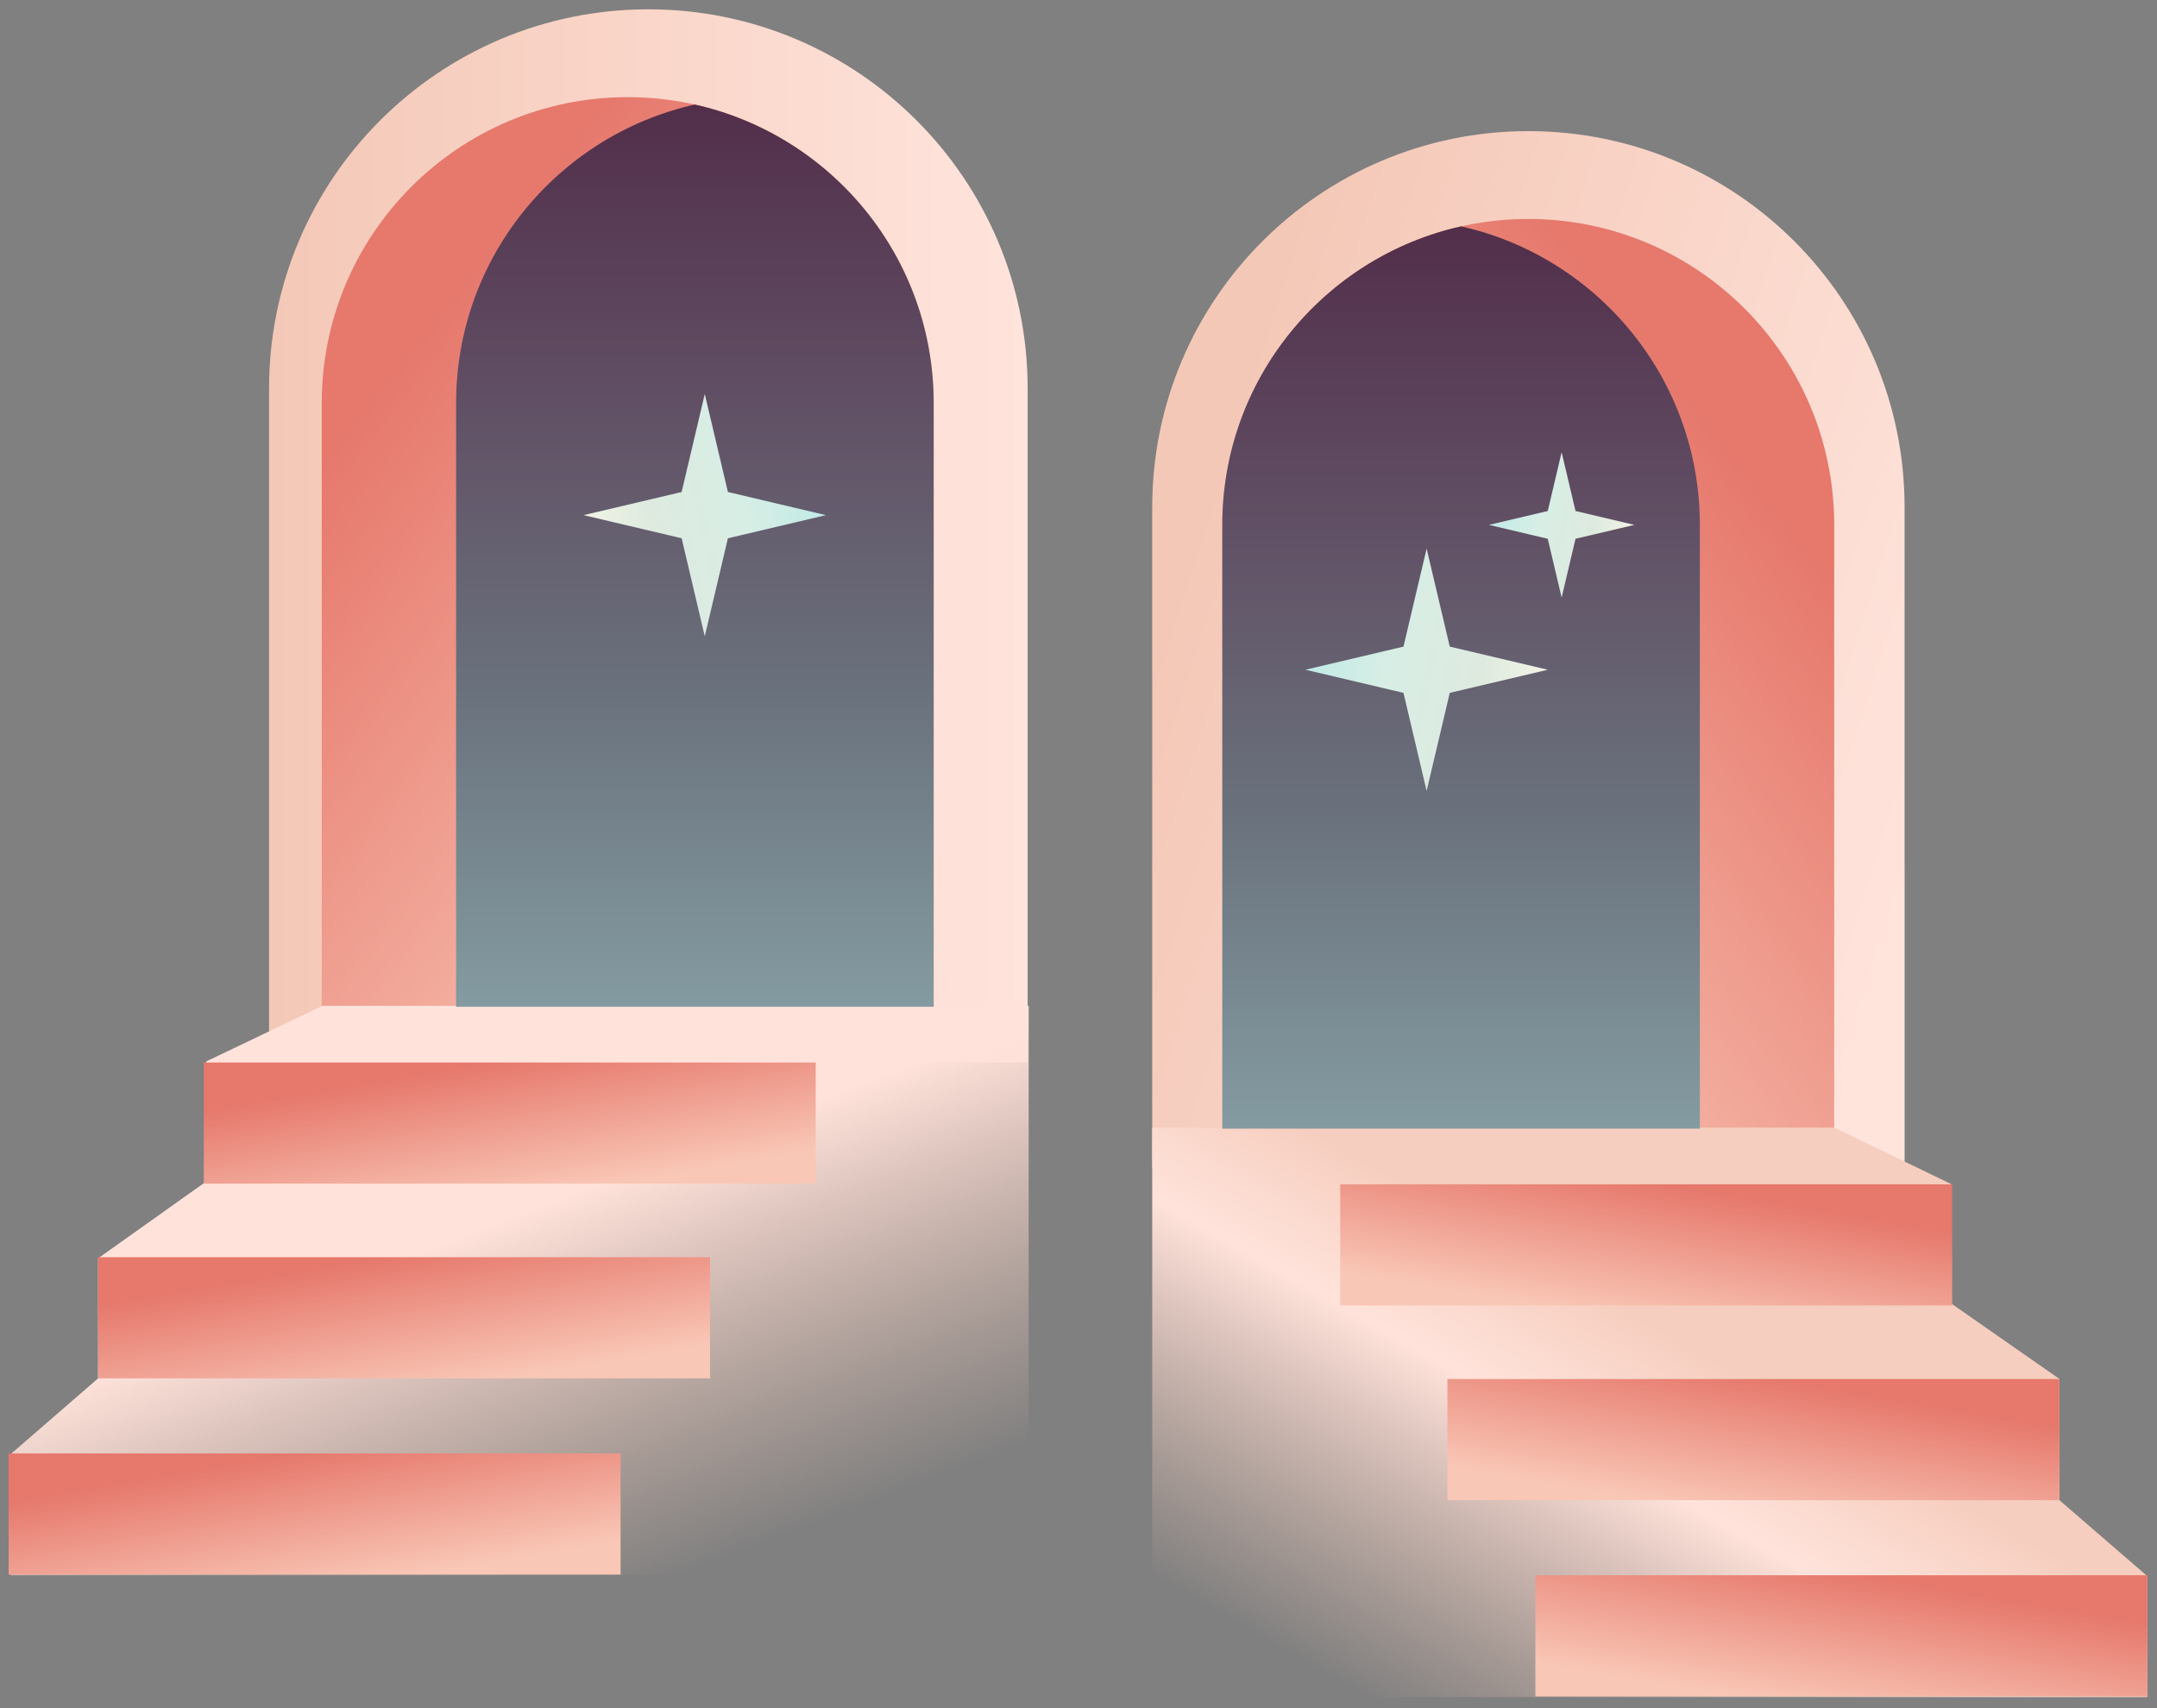 <?xml version="1.0" encoding="UTF-8"?> <svg xmlns="http://www.w3.org/2000/svg" width="178" height="141" viewBox="0 0 178 141" fill="none"><rect x="0" y="0" width="178" height="141" fill="#808080" stroke="none"/> <path d="M84.803 32.068C84.803 14.782 70.79 0.769 53.504 0.769V0.769C36.218 0.769 22.205 14.782 22.205 32.068V87.698H84.803V32.068Z" fill="url(#paint0_linear)"></path> <path d="M157.17 41.866C157.17 24.722 143.272 10.823 126.127 10.823V10.823C108.982 10.823 95.084 24.722 95.084 41.866V96.38H157.17V41.866Z" fill="url(#paint1_linear)"></path> <path d="M26.552 33.267C26.552 19.323 37.856 8.019 51.8 8.019V8.019C65.745 8.019 77.049 19.323 77.049 33.267V83.101H26.552V33.267Z" fill="url(#paint2_linear)"></path> <path d="M17.017 87.61L26.616 83.019H84.888V130.019H50.888H0.861V120.039L8.094 113.769V103.861L17.017 97.519V87.61Z" fill="url(#paint3_linear)"></path> <path fill-rule="evenodd" clip-rule="evenodd" d="M37.638 83.101H77.049V33.267C77.049 21.227 68.622 11.155 57.343 8.629C46.065 11.155 37.638 21.227 37.638 33.267V83.101Z" fill="url(#paint4_linear)"></path> <rect x="16.818" y="87.698" width="50.498" height="10" fill="url(#paint5_linear)"></rect> <rect x="8.098" y="103.768" width="50.498" height="10" fill="url(#paint6_linear)"></rect> <rect x="0.713" y="119.964" width="50.498" height="10" fill="url(#paint7_linear)"></rect> <path d="M58.159 32.519L56.25 40.609L48.159 42.519L56.25 44.428L58.159 52.519L60.068 44.428L68.159 42.519L60.068 40.609L58.159 32.519Z" fill="url(#paint8_linear)"></path> <path d="M151.362 43.322C151.362 29.378 140.058 18.073 126.114 18.073V18.073C112.169 18.073 100.865 29.378 100.865 43.322V93.156H151.362V43.322Z" fill="url(#paint9_linear)"></path> <path d="M160.999 97.724L151.373 93.073H95.084V140.073H126.925H177.201V130.093L169.948 123.823V113.817L160.999 107.573V97.724Z" fill="url(#paint10_linear)"></path> <path fill-rule="evenodd" clip-rule="evenodd" d="M140.276 93.156H100.865V43.322C100.865 31.282 109.292 21.21 120.571 18.684C131.849 21.21 140.276 31.282 140.276 43.322V93.156Z" fill="url(#paint11_linear)"></path> <rect width="50.498" height="10" transform="matrix(-1 0 0 1 161.096 97.752)" fill="url(#paint12_linear)"></rect> <rect width="50.498" height="10" transform="matrix(-1 0 0 1 169.941 113.823)" fill="url(#paint13_linear)"></rect> <rect width="50.498" height="10" transform="matrix(-1 0 0 1 177.201 130.019)" fill="url(#paint14_linear)"></rect> <path d="M117.728 45.279L119.637 53.37L127.728 55.279L119.637 57.188L117.728 65.279L115.818 57.188L107.728 55.279L115.818 53.37L117.728 45.279Z" fill="url(#paint15_linear)"></path> <path d="M128.869 37.323L130.015 42.178L134.869 43.323L130.015 44.469L128.869 49.323L127.724 44.469L122.869 43.323L127.724 42.178L128.869 37.323Z" fill="url(#paint16_linear)"></path> <defs> <linearGradient id="paint0_linear" x1="84.788" y1="44.244" x2="22.215" y2="44.244" gradientUnits="userSpaceOnUse"> <stop stop-color="#FFE4DC"></stop> <stop offset="1" stop-color="#F4C8B7"></stop> </linearGradient> <linearGradient id="paint1_linear" x1="157.17" y1="75.05" x2="94.633" y2="55.05" gradientUnits="userSpaceOnUse"> <stop stop-color="#FFE4DC"></stop> <stop offset="1" stop-color="#F4C8B7"></stop> </linearGradient> <linearGradient id="paint2_linear" x1="38.527" y1="22.395" x2="81.637" y2="56.337" gradientUnits="userSpaceOnUse"> <stop stop-color="#E6786C"></stop> <stop offset="1" stop-color="#F9C7B6"></stop> </linearGradient> <linearGradient id="paint3_linear" x1="65.712" y1="91.38" x2="77.462" y2="122.13" gradientUnits="userSpaceOnUse"> <stop stop-color="#FFE3DB"></stop> <stop offset="1" stop-color="#F4C8B7" stop-opacity="0"></stop> </linearGradient> <linearGradient id="paint4_linear" x1="57.343" y1="8.629" x2="57.343" y2="83.101" gradientUnits="userSpaceOnUse"> <stop stop-color="#522E4A"></stop> <stop offset="0.333" stop-color="#615065"></stop> <stop offset="0.656" stop-color="#6A727D"></stop> <stop offset="1" stop-color="#849BA1"></stop> </linearGradient> <linearGradient id="paint5_linear" x1="28.793" y1="89.612" x2="30.736" y2="101.097" gradientUnits="userSpaceOnUse"> <stop stop-color="#E6786C"></stop> <stop offset="1" stop-color="#F9C7B6"></stop> </linearGradient> <linearGradient id="paint6_linear" x1="20.073" y1="105.683" x2="22.015" y2="117.168" gradientUnits="userSpaceOnUse"> <stop stop-color="#E6786C"></stop> <stop offset="1" stop-color="#F9C7B6"></stop> </linearGradient> <linearGradient id="paint7_linear" x1="12.688" y1="121.879" x2="14.631" y2="133.363" gradientUnits="userSpaceOnUse"> <stop stop-color="#E6786C"></stop> <stop offset="1" stop-color="#F9C7B6"></stop> </linearGradient> <linearGradient id="paint8_linear" x1="67.659" y1="39.625" x2="46.393" y2="44.075" gradientUnits="userSpaceOnUse"> <stop stop-color="#C1EAE7"></stop> <stop offset="0.307" stop-color="#D7EEE5"></stop> <stop offset="0.656" stop-color="#DEEADF"></stop> <stop offset="1" stop-color="#F8F7E7"></stop> </linearGradient> <linearGradient id="paint9_linear" x1="139.387" y1="32.45" x2="96.277" y2="66.391" gradientUnits="userSpaceOnUse"> <stop stop-color="#E6786C"></stop> <stop offset="1" stop-color="#F9C7B6"></stop> </linearGradient> <linearGradient id="paint10_linear" x1="109.167" y1="93.073" x2="89.695" y2="127.178" gradientUnits="userSpaceOnUse"> <stop offset="0.016" stop-color="#F6CEBF"></stop> <stop offset="0.305" stop-color="#FFE3DB"></stop> <stop offset="1" stop-color="#F4C8B7" stop-opacity="0"></stop> </linearGradient> <linearGradient id="paint11_linear" x1="120.571" y1="18.684" x2="120.571" y2="93.156" gradientUnits="userSpaceOnUse"> <stop stop-color="#522E4A"></stop> <stop offset="0.333" stop-color="#615065"></stop> <stop offset="0.656" stop-color="#6A727D"></stop> <stop offset="1" stop-color="#849BA1"></stop> </linearGradient> <linearGradient id="paint12_linear" x1="11.975" y1="1.915" x2="13.918" y2="13.399" gradientUnits="userSpaceOnUse"> <stop stop-color="#E6786C"></stop> <stop offset="1" stop-color="#F9C7B6"></stop> </linearGradient> <linearGradient id="paint13_linear" x1="11.975" y1="1.915" x2="13.918" y2="13.399" gradientUnits="userSpaceOnUse"> <stop stop-color="#E6786C"></stop> <stop offset="1" stop-color="#F9C7B6"></stop> </linearGradient> <linearGradient id="paint14_linear" x1="11.975" y1="1.915" x2="13.918" y2="13.399" gradientUnits="userSpaceOnUse"> <stop stop-color="#E6786C"></stop> <stop offset="1" stop-color="#F9C7B6"></stop> </linearGradient> <linearGradient id="paint15_linear" x1="108.228" y1="52.385" x2="129.494" y2="56.834" gradientUnits="userSpaceOnUse"> <stop stop-color="#C1EAE7"></stop> <stop offset="0.307" stop-color="#D7EEE5"></stop> <stop offset="0.656" stop-color="#DEEADF"></stop> <stop offset="1" stop-color="#F8F7E7"></stop> </linearGradient> <linearGradient id="paint16_linear" x1="123.169" y1="41.587" x2="135.929" y2="44.257" gradientUnits="userSpaceOnUse"> <stop stop-color="#C1EAE7"></stop> <stop offset="0.307" stop-color="#D7EEE5"></stop> <stop offset="0.656" stop-color="#DEEADF"></stop> <stop offset="1" stop-color="#F8F7E7"></stop> </linearGradient> </defs> </svg> 